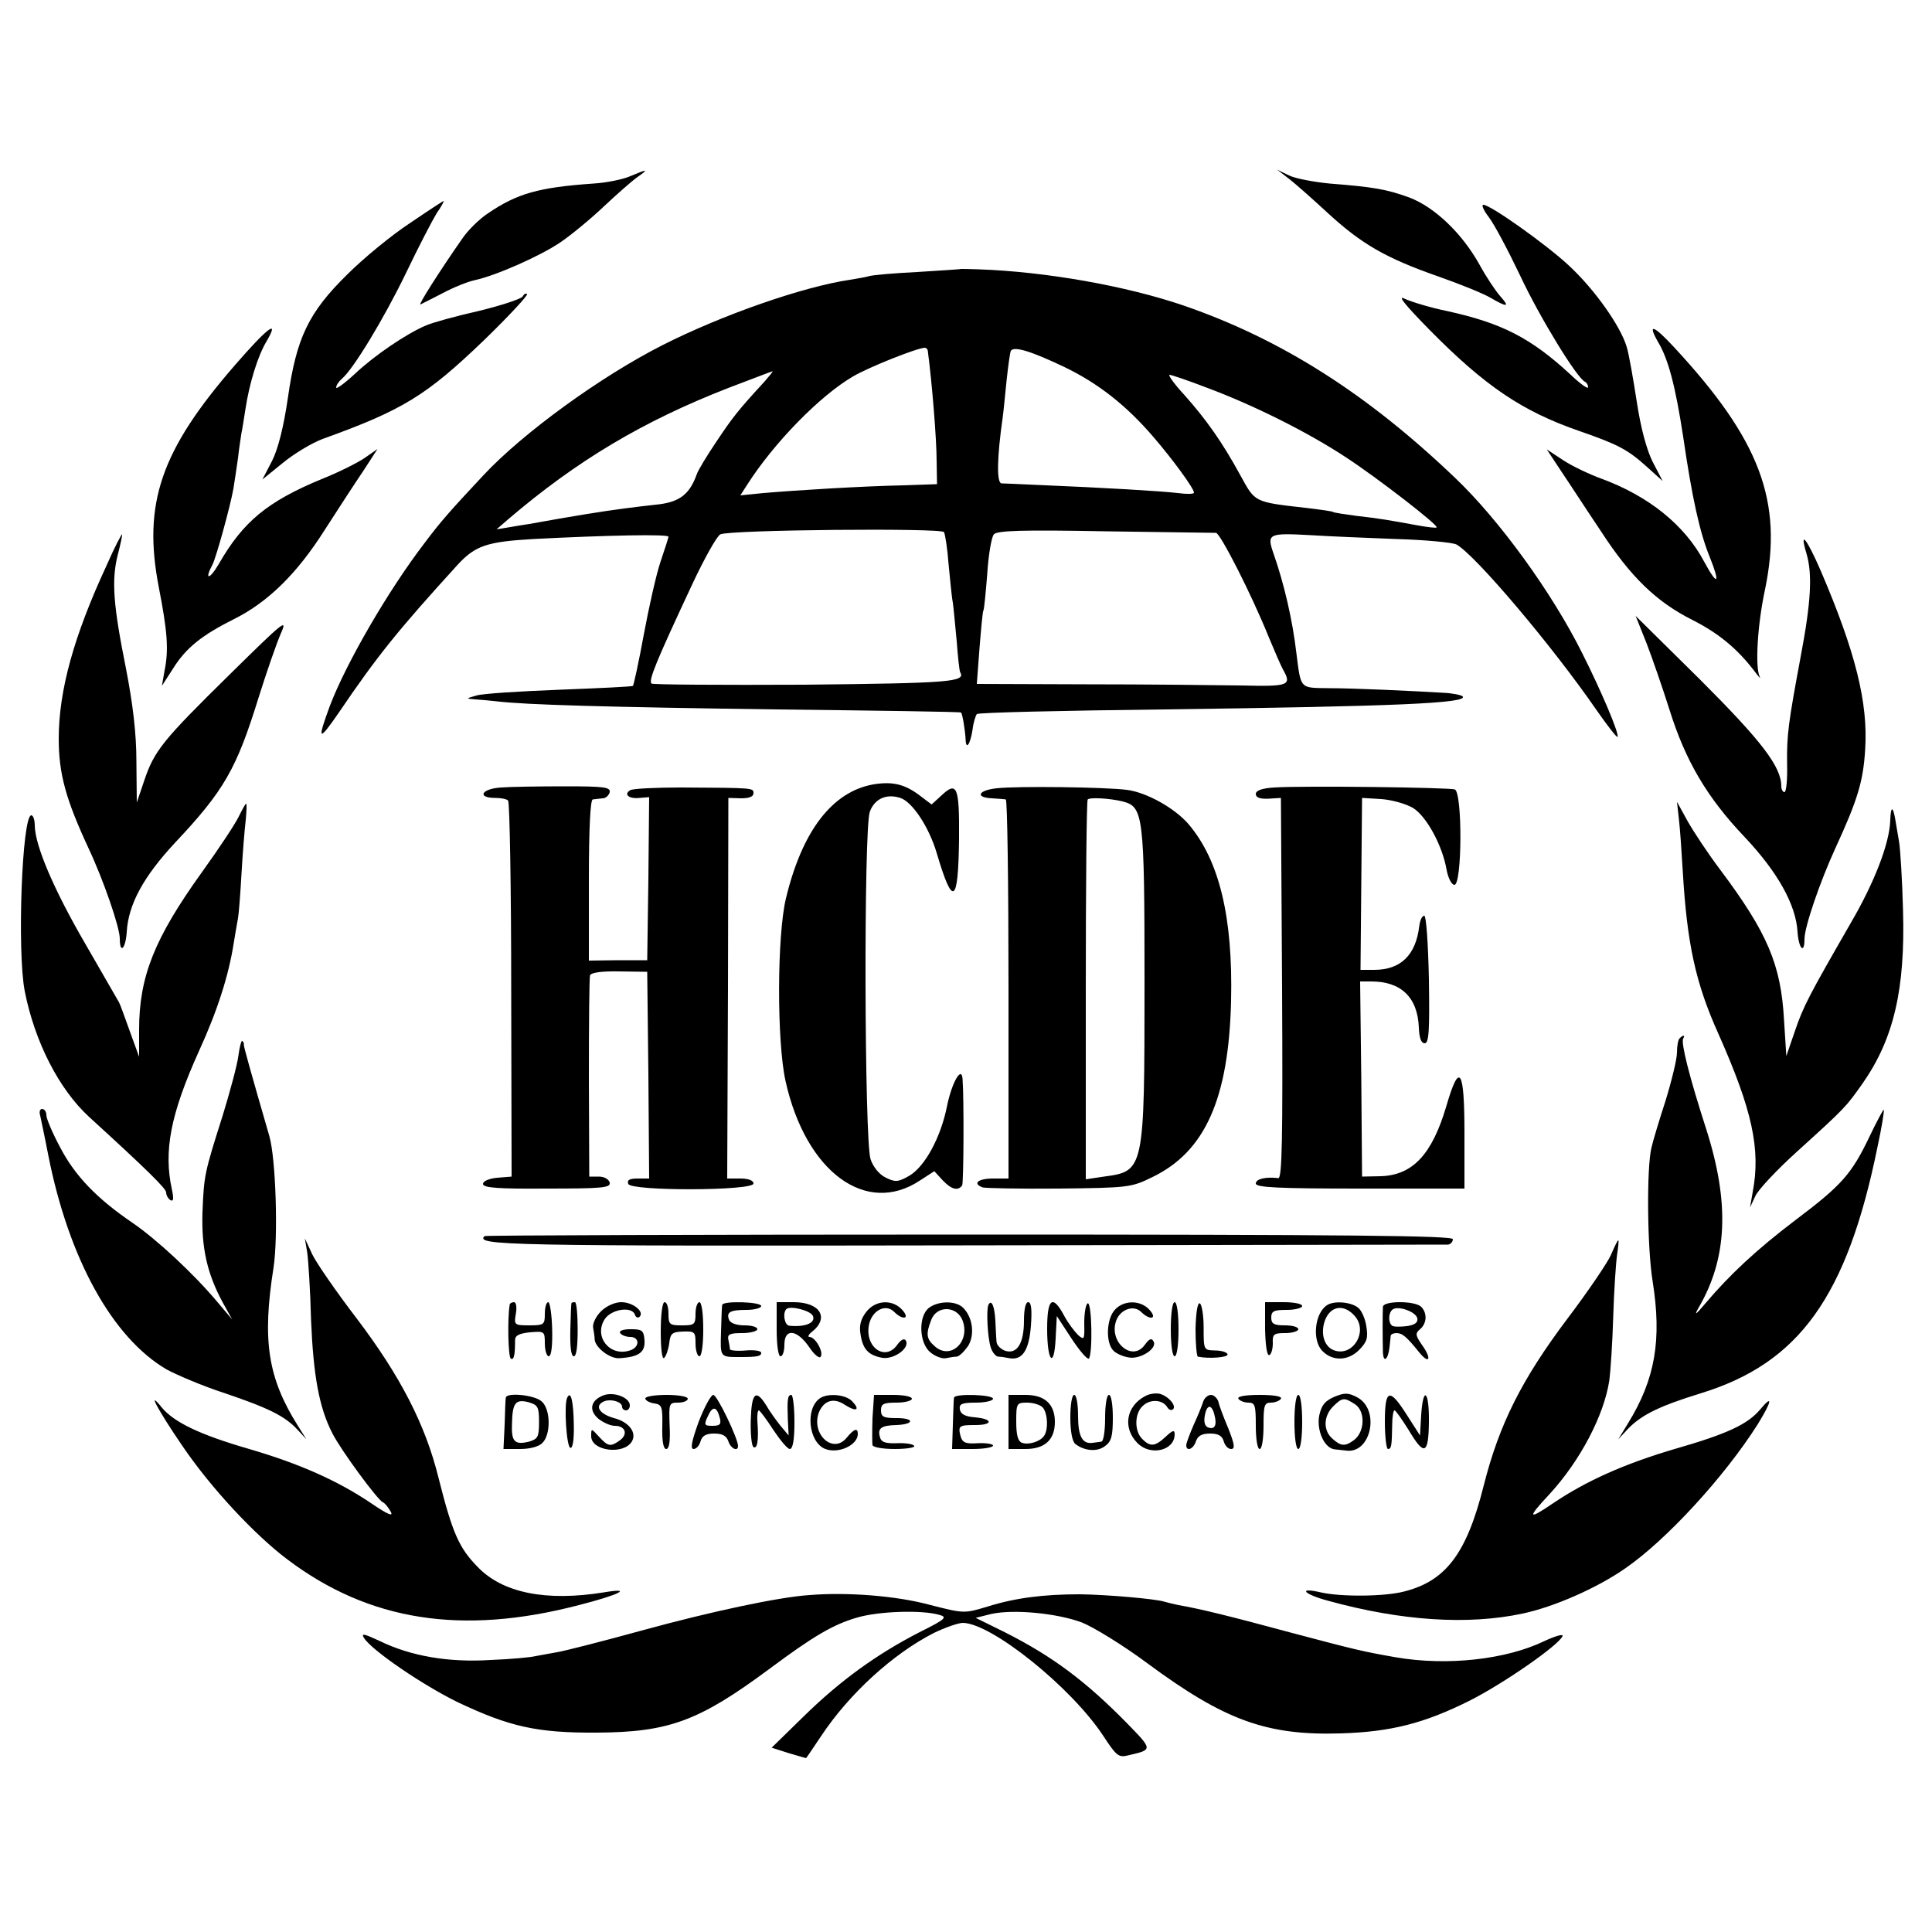 <svg version="1" xmlns="http://www.w3.org/2000/svg" width="666.667" height="666.667" viewBox="0 0 500 500"><path d="M163.1 45.6c-1.8.8-6.1 1.7-9.5 1.9-14.3 1-19.8 2.6-27.3 7.7-2.3 1.5-5.3 4.5-6.7 6.6-6 8.6-11.5 17.3-10.8 17 .4-.2 3-1.5 5.7-2.9 2.8-1.5 6.5-3 8.4-3.4 5.5-1.2 16.8-6.2 22-9.7 2.7-1.8 7.8-6 11.3-9.3 3.5-3.3 7.5-6.8 8.8-7.7 3-2.1 2.6-2.1-1.9-.2zM333.5 46.2c1.7 1.3 6.2 5.3 10.1 8.9 8.8 8.1 15.1 11.7 28.5 16.4 5.7 2 11.9 4.5 13.7 5.6 4.3 2.5 5 2.4 2.5-.4-1.1-1.2-3.6-4.9-5.4-8.2-4.5-8.1-11.6-14.9-18.2-17.4-5.8-2.1-9.1-2.7-20.6-3.6-4.1-.4-8.9-1.3-10.5-2.1l-3.1-1.5 3 2.3z"/><path d="M106 57.8c-4.7 3.1-11.9 9-16.1 13.2-10.1 9.9-13.2 16.5-15.4 32-1.1 7.5-2.5 13.1-4.1 16.3l-2.5 4.8 5.3-4.3c2.9-2.4 7.6-5.2 10.3-6.2 20.8-7.5 26.8-11.2 41.7-25.5 6.5-6.3 11.5-11.7 11.2-12-.3-.3-.8 0-1.2.7-.5.6-5.6 2.3-11.4 3.7-5.8 1.3-11.9 3-13.5 3.7-5.2 2.2-13.4 7.8-18.4 12.5-2.7 2.5-4.9 4.1-4.9 3.6 0-.6.7-1.6 1.5-2.3 2.9-2.4 10.9-15.6 16.6-27.4 3.2-6.7 6.8-13.6 7.9-15.4 1.2-1.7 2-3.2 1.8-3.2-.1 0-4.1 2.6-8.8 5.8zM385.3 56.2c1.4 1.8 5 8.6 8.1 15.1 5.1 10.9 14.8 26.7 16.8 27.5.4.2.8.8.8 1.4 0 .6-2.1-.9-4.7-3.4-10.1-9.3-17.6-13.2-31.8-16.3-4.4-.9-9.3-2.4-11-3.2-2-1 .2 1.7 6.5 8.1 14.3 14.5 23.9 21 38.6 26.1 10.1 3.5 12.6 4.8 17.6 9.3l4.1 3.7-2.6-5c-1.6-3.2-3.1-8.9-4.1-15.5-.9-5.8-2-12.2-2.6-14.2-1.6-5.4-8.3-14.9-15-21.1-5.9-5.5-20.3-15.7-22.1-15.7-.6 0 .1 1.5 1.4 3.2zM248.7 69.6c-.1.1-5.2.4-11.4.8-6.1.3-11.8.8-12.5 1.1-.7.2-2.9.6-4.8.9-12.2 1.8-33.1 9.1-48.5 16.9-16 8.1-36.1 22.7-46.3 33.6-8.7 9.3-11.1 12-15.3 17.6-9.5 12.4-20.3 31.1-24.5 42.1-3.4 9.2-3 9.5 2.3 1.8 9.9-14.6 15.3-21.3 30.7-38.2 4.6-5 7.6-6 19.6-6.7 19.3-1 35-1.3 35-.6 0 .3-1 3.3-2.1 6.6s-3 11.8-4.3 18.8c-1.3 7.1-2.6 13-2.8 13.2-.1.2-8.7.6-19 1s-20 1-21.5 1.5c-2.8.8-2.8.8-.3 1 1.4.1 3.9.3 5.5.5 7.4.9 28.5 1.5 72.5 2.1 26.1.3 47.6.6 47.7.8.4.3 1.1 4.8 1.2 7 .1 2.8 1.2 1.3 1.8-2.6.2-1.8.8-3.6 1.1-4 .4-.4 22.1-.9 48.2-1.2 60.3-.8 79.3-1.6 77.5-3.4-.3-.3-2.5-.8-4.8-.9-8.3-.5-23.3-1.2-29.9-1.2-7.5-.1-7.1.3-8.3-9.1-1-8.6-3.2-18-5.9-25.7-1.8-5.2-1.4-5.4 9.6-4.8 4.6.3 14.5.7 22.1 1 7.5.2 14.6.9 15.6 1.4 4.8 2.6 24.8 26.2 36.3 42.9 2.8 4 5.2 7.1 5.4 6.9.6-.6-4.3-12.1-9.1-21.6-7.8-15.7-21.6-34.7-33-45.5-22.7-21.7-44.9-35.8-70.1-44.5-14.9-5.1-35.7-8.8-53.2-9.4-2.4-.1-4.4-.1-4.5-.1zm-8.6 21.1c1.1 8.2 2.3 23 2.3 28.7l.1 5.9-8.6.3c-10.5.2-28.3 1.3-36.3 2l-6 .6 1.8-2.8c6.9-10.8 18.8-23 27.4-28 4.1-2.4 16.4-7.3 18.5-7.4.4 0 .7.3.8.7zm35.4 4.3c8.7 4.2 16 9.9 23.1 18.2 4.9 5.7 10.4 13.2 10.4 14.3 0 .4-1.9.4-4.2.1-4.1-.5-19.3-1.4-36.3-2.1-4.4-.2-8.6-.4-9.3-.4-1.3-.1-1.2-6.6.3-17.1.2-1.4.6-5.6 1-9.5.4-3.8.9-7.3 1.1-7.7.8-1.3 5.3.1 13.9 4.2zm-77.6 3.7c-6.9 7.5-8.3 9.3-12.5 15.6-2.5 3.7-4.8 7.5-5.1 8.5-1.8 5-4.3 7-9.6 7.7-2.8.3-7 .8-9.2 1.1-5.4.7-13.5 2-24.5 4-1.4.2-3.8.6-5.5.9l-3 .5 3-2.6c17.8-15.2 34.9-25.4 57-34 6.1-2.3 11.2-4.3 11.4-4.3.3-.1-.7 1.1-2 2.6zm114.6 1.7c11.8 4.4 25.9 11.4 35.9 18 8.1 5.3 24 17.6 23.4 18.1-.2.2-2.6-.1-5.3-.6-7.1-1.3-9.3-1.7-15.5-2.4-3-.4-5.7-.8-6-1-.3-.2-3.2-.6-6.5-1-14.1-1.6-13.6-1.4-17.5-8.5-4.7-8.6-8.8-14.4-14.5-20.8-2.6-2.8-4.3-5.2-3.8-5.2.4 0 4.9 1.5 9.8 3.4zm-68.2 37.3c.3.5.9 4.3 1.2 8.4.4 4 .8 8.5 1.1 9.9.2 1.4.6 5.9 1 10 .3 4.1.7 7.7.9 8 1.5 2.5-2.9 2.8-40.2 3.2-21.5.1-39.4 0-39.7-.3-.8-.8 1.1-5.5 10.7-26 3-6.4 6.2-12.1 7.1-12.6 2.1-1.2 57.2-1.7 57.9-.6zm70.4.2c1.1.1 9.1 15.7 13.7 27.1 1.5 3.6 3.1 7.3 3.6 8.2 2.4 4.2 1.6 4.5-10.7 4.2-6.5-.1-24.6-.3-40.1-.3l-28.4-.1.7-9.3c.4-5 .8-9.4 1-9.7.2-.3.6-4.5 1-9.5.3-4.9 1.1-9.5 1.7-10.2.8-1 7.5-1.2 28.7-.8 15.2.2 28.1.4 28.8.4z"/><path d="M60.8 94.5c-19.2 22.1-23.9 35.8-19.7 57.5 2.2 11.3 2.6 16.1 1.5 21.5l-.7 4 2.9-4.5c3.3-5.3 7.4-8.6 15.8-12.8 8.8-4.4 16.3-11.8 23.4-23 3.4-5.3 7.9-12.2 10-15.3l3.7-5.7-3.3 2.3c-1.9 1.3-6.9 3.8-11.2 5.5-14 5.8-20.3 11-26.6 22-2.4 4.1-3.8 4.2-1.6.1 1-2 4.6-15.1 5.4-19.6.3-1.7.8-5.3 1.2-8 .3-2.8.8-5.7.9-6.5.2-.8.6-3.5 1-6 1-6.7 3.2-13.9 5.5-17.7 3.5-6 .2-3.5-8.2 6.2zM429.1 88.5c2.7 4.5 4.5 11.5 6.5 24.5 2.3 15.8 4.3 24.9 6.9 31.2 2.8 7 2 7.6-1.5 1.1-5-9.4-14.3-16.9-26.5-21.4-3.3-1.2-7.9-3.4-10.1-4.9l-4.1-2.7 3.7 5.6c2.1 3.1 6.7 10.2 10.4 15.7 7.6 11.7 14.3 18.2 23.7 22.9 6.7 3.4 11.5 7.4 15.8 13 1.2 1.6 1.9 2.4 1.5 1.6-1.2-2.4-.6-13.4 1.4-22.6 4.7-22.8-1.3-38.7-23.7-62.8-5.2-5.6-6.8-6.1-4-1.2z"/><path d="M27.6 146.3c-8.5 18.3-12.4 32.4-12.4 44.9 0 9 1.8 15.6 7.7 28.3 3.9 8.3 8.1 20.5 8.1 23.4 0 4.1 1.5 2.7 1.8-1.7.4-7.1 4.3-14.3 12.5-23.1C58 204.6 61.2 199 66.9 180.6c2.1-6.7 4.7-14.2 5.8-16.7 1.8-4 .7-3.1-13.2 10.6-17.4 17.1-19.6 19.8-22.2 27.6l-1.9 5.6-.1-10.6c0-7.3-.9-14.8-2.7-24.1-3.3-16.4-3.8-22.9-2.1-29.5.7-2.7 1.2-5.1 1.1-5.2-.1-.2-2 3.4-4 8zM467.5 143.2c1.6 5.4 1.2 12.6-1.5 26.8-3.2 17.2-3.6 20.2-3.5 27.7.1 4-.2 7.3-.7 7.3-.4 0-.8-.7-.8-1.5 0-5.1-5.1-11.7-21-27.6l-16.7-16.5 2.8 7c1.5 3.9 4.2 11.7 6 17.4 4.1 13.1 9.7 22.6 19.3 32.7 8.6 9.1 13.4 17.6 13.8 24.7.3 4.3 1.8 5.9 1.8 1.8 0-3.1 4-14.8 8-23.5 5.7-12.4 7.2-17.2 7.7-25.5.8-12.1-2.5-25.3-11.5-46.3-3.6-8.3-5.6-10.8-3.7-4.5zM226 203c-10.6 1.9-18.4 12-22.6 29.5-2.3 9.5-2.4 36.9-.1 47.3 5.2 23.4 20.8 35 34.8 25.7l3.7-2.4 2.2 2.4c2.2 2.3 3.9 2.8 5 1.3.4-.5.5-22.8.1-27.7-.3-3.3-2.8 1.2-4 7.1-1.6 8.1-5.7 15.7-9.8 18.1-2.8 1.6-3.6 1.7-6 .5-1.7-.8-3.3-2.7-4-4.8-1.6-4.7-1.8-85.3-.2-89.9 1.2-3.3 4.2-4.8 7.9-3.6 3.1 1 7.4 7.5 9.4 14.2 4.2 14.2 5.6 13.4 5.8-3.7.1-13.5-.5-15-4.7-11l-2.4 2.2-3.3-2.5c-3.8-2.8-6.9-3.5-11.8-2.7zM129.7 203.8c-5.1.3-6.4 2.7-1.5 2.7 1.5 0 3 .3 3.3.7.4.4.8 22.5.8 49l.1 48.3-3.7.3c-2.2.2-3.7.9-3.7 1.6 0 1 3.8 1.3 16.5 1.2 14.3 0 16.5-.2 16.3-1.5-.2-.9-1.4-1.6-2.8-1.6h-2.5l-.1-25.5c0-14 .1-26 .3-26.6.3-.7 3.1-1.1 7.6-1l7.2.1.3 26.7.2 26.8h-3c-2.1 0-2.8.4-2.4 1.4.7 1.9 32.4 1.8 32.4-.1 0-.8-1.3-1.3-3.4-1.3h-3.4l.2-49.3.1-49.2 3.3.1c2 0 3.2-.4 3.2-1.3 0-1.4.2-1.4-18.7-1.5-6.7 0-12.6.3-13.2.7-1.8 1.1-.3 2.3 2.4 2l2.5-.2-.2 21.1-.3 21.1h-7.6l-7.5.1v-20.8c0-13.8.4-20.8 1-20.9.6-.1 1.8-.2 2.6-.3.8 0 1.6-.8 1.8-1.6.2-1.3-1.6-1.5-11.5-1.5-6.5 0-14 .1-16.6.3zM258 204c-4.9.5-5.7 2.4-1.3 2.6 1.6.1 3.1.2 3.6.3.4.1.7 22.1.7 49.1v49h-4c-3.9 0-5.4 1.3-2.7 2.3.7.2 9.6.4 19.8.3 18.1-.2 18.7-.3 24.2-3 13.6-6.6 19.7-20.3 20.3-45.6.5-21.5-3-36.3-11-45.7-3.5-4.1-10.9-8.3-16.1-8.9-5.6-.7-28.1-1-33.5-.4zm32.5 3.4c5.4 1.4 5.7 3.2 5.7 47.1 0 48.5-.1 48.6-10.5 50l-4.7.7v-49c0-26.9.2-49.1.5-49.3.6-.6 5.7-.3 9 .5zM329.8 203.8c-3.3.2-4.8.8-4.8 1.7 0 .9 1.1 1.3 3.3 1.2l3.2-.2.3 49.3c.2 39.2 0 49.3-1 49.1-3.2-.4-5.8.2-5.8 1.4 0 1 5.6 1.3 27 1.3h27v-14.3c0-16.8-1.3-18.7-4.7-7-3.7 12.5-8.7 17.8-16.9 18.1l-4.9.1-.2-25.3-.3-25.2h2.9c7.7 0 12 4.1 12.3 12 .1 2.6.6 4 1.5 4 1.1 0 1.3-3.1 1.1-16.5-.2-9.5-.7-16.5-1.2-16.5-.6 0-1.1 1.2-1.3 2.7-.9 7.5-4.8 11.3-11.7 11.3h-3.5l.2-22.3.2-22.2 5 .3c2.7.2 6.3 1.2 8.2 2.3 3.5 2.2 7.6 9.7 8.7 16.1.4 2.1 1.3 3.8 2 3.8 2 0 2.1-23.9.1-24.7-1.6-.5-39.1-1-46.7-.5z"/><path d="M61.8 211.3c-.9 1.9-5.2 8.4-9.6 14.5C40 242.8 36 252.7 36 266.5v7l-2.4-6.6c-1.3-3.6-2.5-7-2.8-7.5-.3-.5-4.2-7.3-8.7-15.1-8.2-14.1-13-25.4-13.1-30.6 0-1.5-.4-2.7-.9-2.7-2.4 0-3.7 35.2-1.7 45.5C9 269.7 15.3 281.9 23 289c14.9 13.6 20 18.6 20 19.6 0 .7.5 1.6 1.1 2 .8.4.9-.3.4-2.7-2.2-10-.4-19.5 7-35.9 4.8-10.5 7.7-19.6 9-28 .4-2.5.9-5.3 1.1-6.4.2-1 .6-6.2.9-11.5.3-5.3.8-11.5 1.1-13.9.2-2.3.3-4.2.1-4.2-.2 0-1 1.5-1.9 3.3zM434.5 212c.3 2.5.7 8.5 1 13.5 1.1 18.7 3.3 28.9 9.2 42 8.8 19.8 11 29.9 8.9 41l-.7 4 1.4-3c.8-1.7 5.6-6.8 10.8-11.5 12.7-11.5 12.6-11.5 17-17.7 8-11.5 11-24.3 10.4-44.8-.2-7.7-.7-15.6-1-17.5-.3-1.9-.8-4.6-1-5.9-.6-3.6-1.2-3.5-1.3.2-.2 6-4.1 16.1-10.3 26.7-10.7 18.6-12.2 21.4-14.4 27.9l-2.2 6.4-.6-9.4c-.8-14.3-4.3-22.5-16.5-38.8-3.1-4.1-6.8-9.7-8.4-12.5l-2.8-5.1.5 4.5z"/><path d="M434.7 268.7c-.4.3-.7 2-.7 3.7 0 1.7-1.4 7.4-3 12.6-1.7 5.2-3.3 10.6-3.6 12-1.3 5.3-1.1 26.1.3 34.6 2.4 15.1.7 25.3-6.4 36.8l-2.5 4.1 2.6-2.8c3.5-3.6 8.3-5.9 18.7-9.1 25.5-7.8 37.9-25 45.8-63.8 1.1-5.1 1.8-9.4 1.6-9.6-.1-.1-1.8 3-3.7 7-4.6 9.6-7.1 12.5-19.2 21.6-10 7.6-17 14.1-23.4 21.7-2.3 2.7-2.8 3.1-1.7 1.1 7.6-12.9 8.2-27.3 2-46.6-4.3-13.3-6.5-22.1-5.9-23.2.6-1 0-1-.9-.1zM61.7 273.2c-.3 2.4-2.2 9.4-4.1 15.6-4.7 14.8-4.8 15.3-5.2 24.9-.3 9.2 1.2 15.9 5.2 23.3l2.5 4.5-3.8-4.5c-6.1-7.3-15.9-16.4-22.1-20.6-9.1-6.2-14.8-12.1-18.6-19.4-2-3.7-3.6-7.5-3.6-8.4 0-.9-.5-1.6-1.1-1.6-.6 0-.8.8-.5 1.7.2 1 1.2 5.6 2.1 10.3 5.3 26.8 16.6 47.2 30.6 55.4 2.6 1.4 9.1 4.2 14.6 6 11.9 4 16 6.1 19.2 9.5l2.4 2.6-2.2-3.5c-7.8-12.4-9.3-22.1-6.3-41 1.2-8 .6-28.1-1.1-34-5.1-17.6-6.6-23.1-6.6-23.6.1-.3-.1-.8-.4-1-.2-.3-.7 1.5-1 3.8zM125.4 319.9c-2.4 2.4 5.1 2.6 123.8 2.4 68.4-.1 124.9-.2 125.6-.2.6-.1 1.2-.7 1.2-1.4 0-.9-25.6-1.2-125.1-1.2-68.8 0-125.3.2-125.5.4z"/><path d="M79.5 324.1c.3 2 .8 9.8 1 17.5.6 14.5 2.1 22.7 5.5 29.3 2.2 4.4 11.8 17.4 13.1 17.9.5.2 1.4 1.3 2 2.4.8 1.4-.7.8-5.1-2.2-8.6-5.8-18.5-10.2-31.5-14-12.8-3.7-19.4-6.9-22.6-10.7-4.1-5.1-1 .7 5.3 9.9 7.4 10.9 18.7 23 27.2 29.4 21.1 15.9 45.1 19.7 75.4 11.8 10.6-2.7 14.2-4.6 6.5-3.3-14.9 2.4-26.2.2-32.7-6.6-4.8-4.9-6.5-8.7-10.1-23-3.4-13.8-9.9-26.4-21.2-41.3-5.2-6.8-10.4-14.3-11.5-16.6l-1.9-4.1.6 3.6zM416.9 324.8c-.9 2-5.9 9.4-11.2 16.4-11.9 15.8-17.7 27.4-21.7 43.2-4.4 17.6-9.8 24.8-20.7 27.5-5 1.3-16.3 1.4-21.5.2-6.1-1.4-4.4.5 2 2.2 18.9 5.2 36.1 6.3 50.2 3.3 8.1-1.7 19.3-6.6 26.6-11.7 10.6-7.3 25.6-23.6 34.3-37.3 3.7-6 4-7.9.6-3.8-3.2 3.8-8.5 6.3-22.1 10.2-12.9 3.8-22.8 8.2-31.4 14-6.6 4.5-6.9 4-1-2.3 7.9-8.6 14.1-20.3 15.5-29.5.3-2.3.8-9.6 1-16.4.2-6.8.7-14 1-16.1.3-2 .5-3.7.3-3.7s-1 1.7-1.9 3.8zM131.9 337.7c-.6 3.6-.4 13.5.3 13.9.8.5 1.1-.9 1.1-4.8 0-1.2 1.1-1.7 3.8-2 3.8-.3 3.9-.3 3.9 2.9 0 1.8.5 3.3 1 3.3.7 0 1-2.7.9-7-.1-3.9-.6-7-1-7-.5 0-.9 1.3-.9 3 0 2.8-.2 3-4 3-3.9 0-4-.1-3.5-3 .3-1.7.1-3-.5-3-.5 0-1.1.3-1.1.7zM147.9 337.2c-.1.2-.2 3.3-.3 7-.1 4.4.2 6.8.9 6.8s1-2.6 1-7c0-3.8-.3-7-.7-7-.5 0-.8.1-.9.2zM155.5 339.4c-1.3 1.3-2.2 3.2-2 4.2.2 1.1.4 2.4.4 3.1.2 2.1 4 5 6.4 4.8 5-.3 6.7-1.5 6.5-4.6-.2-2.6-.6-2.9-3.6-2.9-1.9 0-3.1.4-2.7 1 .3.5 1.5 1 2.6 1 2.5 0 2.5 2.7-.1 3.5-5.2 1.7-9.4-3.6-6.5-8.1 1.7-2.6 7-3.4 7.8-1.2.2.7.8 1 1.2.6 1.4-1.3-1.7-3.8-4.7-3.8-1.7 0-3.9 1-5.3 2.4zM171 344.7c0 4.7.4 7.3.9 6.7.5-.5 1.1-2.2 1.3-3.8.3-2.5.7-2.9 3.6-3 3-.1 3.2.1 3.2 3.1 0 1.8.5 3.3 1 3.3.6 0 1-3 1-7s-.4-7-1-7c-.5 0-1 1.3-1 3 0 2.8-.3 3-3.5 3s-3.5-.2-3.5-3c0-1.7-.4-3-1-3s-1 3.2-1 7.7zM186.9 337.7c-.1.5-.2 3.6-.3 7-.2 6.6-.3 6.5 4.9 6.5 4.5 0 5.5-.2 5.5-1.1 0-.5-1.8-.8-4-.6-2.2.2-4 0-4.1-.3 0-.4-.2-1.5-.4-2.5-.3-1.4.4-1.7 3.6-1.7 2.1 0 3.9-.5 3.9-1 0-.6-1.5-1-3.4-1-2 0-3.6-.6-3.9-1.4-.8-2 .2-2.6 4.5-2.6 2.1 0 3.8-.5 3.8-1 0-1.1-9.9-1.4-10.1-.3zM201 344c0 4 .4 7 1 7s1-1.4 1-3c0-4.3 3.2-4 6.4.6 1.3 2 2.7 3.1 3 2.5.8-1.2-1.4-5.1-2.9-5.1-.5 0-.3-.6.6-1.3 4.6-3.6 2.2-7.7-4.7-7.7H201v7zm9.4-3.4c.7 1.8-2.1 2.9-6.1 2.5-1.3-.1-1.8-3.3-.8-4.3s6.4.4 6.9 1.8zM224.2 339.5c-1.4 1.8-1.9 3.5-1.5 5.8.6 3.9 2 5.4 5.6 6.1 3.1.5 7.3-2.6 6.1-4.5-.4-.6-1.2-.2-2.1 1-3.1 4.6-8.6.8-7.4-5.1.8-3.7 4.3-5.5 6.5-3.3 2.3 2.3 4.2 1.8 2.1-.5-2.5-2.8-6.9-2.6-9.3.5zM240.5 338.4c-2.9 2.1-2.7 9.2.3 11.6 1.2 1 3 1.7 4 1.5.9-.2 2.2-.4 2.8-.4.7-.1 1.9-1.3 2.9-2.7 1.8-2.8 1.3-7.4-1.2-9.9-1.8-1.9-6.3-1.9-8.8-.1zm8.6 3.3c2.1 5.5-3.1 10.4-7.2 6.7-2.2-1.9-2.3-3.2-.9-6.8 1.4-3.8 6.6-3.7 8.1.1zM255.8 337.7c-.6 1.3-.2 8.6.6 11 .4 1.3 1.3 2.3 1.9 2.4.7 0 2 .2 2.9.4 3.4.6 5.1-2 5.6-8.4.3-4.1.1-6.1-.7-6.1-.7 0-1.1 1.9-1.1 4.8 0 5.9-1.8 8.7-4.8 7.8-1.2-.4-2.3-1.5-2.3-2.4-.1-.9-.2-3.4-.3-5.4-.2-3.7-1-5.7-1.8-4.1zM271 343.9c0 8.5 1.8 10.5 2.2 2.5l.3-5.8 3.8 5.8c2.1 3.2 4.1 5.5 4.5 5.2 1-1.1.8-14.6-.3-14.3-.5.2-.9 2.5-.9 5.1.1 4.3 0 4.5-1.6 3.1-.9-.9-2.6-3.1-3.6-5-3-5.6-4.4-4.5-4.4 3.4zM288.5 339c-2.2 2.4-2.4 8.6-.3 10.6.7.7 2.5 1.5 3.9 1.7 3 .6 7.6-2.4 6.4-4.2-.5-.9-1.1-.6-2.2.9-3.2 4.6-9.5-.7-7.4-6.3 1.1-2.9 4.6-4.1 6.5-2.1 2.3 2.2 4.2 1.7 2.1-.6-2.3-2.6-6.7-2.6-9 0zM303 344c0 4 .4 7 1 7s1-3 1-7-.4-7-1-7-1 3-1 7zM309.4 344c0 3.8.3 7 .6 7.1 2.9.6 7.9.2 7.7-.6-.2-.6-1.7-1-3.3-1-2.9-.1-2.9-.1-2.9-6 0-3.2-.5-6-1-6.2-.6-.2-1 2.5-1.1 6.7zM327.4 344c.1 4.3.5 6.9 1.1 6.7.5-.2.9-1.6.9-3-.1-2.4.2-2.7 3.2-2.7 1.9 0 3.4-.5 3.4-1 0-.6-1.6-1-3.5-1-2.8 0-3.5-.4-3.5-2 0-1.7.7-2 4-2 2.2 0 4-.5 4-1 0-.6-2.2-1-4.8-1h-4.8v7zM343.4 337.8c-3.2 2.1-3.9 9.2-1.1 11.9 2.6 2.6 6.5 2.5 9.3-.2 2.2-2.2 2.5-3.2 2-6.3-.3-2-1.3-4.3-2.3-4.9-1.9-1.4-6.2-1.7-7.9-.5zm7.4 3c3.1 3.9-.5 10-5.1 8.8-2.9-.7-4.1-4.3-2.8-7.9 1.5-3.9 5.1-4.3 7.9-.9zM357.9 338.2c-.1 1.6-.1 8.3 0 11.7.1 2.9 1.3 2.1 1.7-1.2.1-1.2.3-2.5.3-3 .1-.4.7-.7 1.5-.7 1.5 0 2.6.9 5.9 5 2.6 3.2 3.3 1.7.8-1.8-1.8-2.6-1.9-3.1-.6-4.2 1.8-1.5 1.9-4.2.3-5.8-1.6-1.6-9.8-1.6-9.9 0zm8.9 3c.2 1.1-.7 1.7-2.7 2-1.7.2-3.4.2-3.8-.1-1.1-.8-1-3.4.1-4.2 1.4-1.1 6.1.6 6.4 2.3zM156.2 361.1c-3.4 1.3-3.9 3.9-1.3 6.1 1.3 1 3.1 1.8 4.2 1.8 2.7 0 3.5 2.1 1.4 3.7-2.5 1.8-3.1 1.7-5.5-.9-2-2.2-2-2.2-2-.1 0 3.8 8.3 4.9 10.5 1.4 1.4-2.3-.7-5.1-4.6-6.1-3.9-1.1-5.2-3.3-2.4-4.4 1.8-.6 4.5.2 4.5 1.5 0 .5.5.9 1 .9.6 0 1-.6 1-1.3 0-2-4.1-3.6-6.8-2.6zM296.4 361.3c-5 2.6-5.9 8.3-2 12.2 3.4 3.4 9.6 1.9 9.6-2.3 0-1.2-.5-1.1-2.3.6-2.8 2.6-4 2.7-6.1.6-2.1-2.1-2-6.7.2-8.6 1.9-1.8 5.1-1.6 6.3.4.4.7 1.1.9 1.5.5.9-.9-1.2-3.4-3.5-4-1-.2-2.7 0-3.7.6zM345.3 361.5c-2.5 1.1-3.3 2.2-3.9 4.9-.7 3.9 1.4 8.5 4.1 8.7.8.1 2.1.2 2.8.3 6.5 1 9-10.6 2.9-13.8-2.3-1.2-3.2-1.2-5.9-.1zm5.5 2c2.6 1.9 2.4 7.1-.4 9.2-2.3 1.7-3.4 1.6-5.6-.4-2.4-2.1-2.3-5.8.2-8.3 2.4-2.4 2.9-2.4 5.8-.5zM130.9 361.7c-.1.5-.2 3.6-.3 7l-.3 6.3h4.3c2.5 0 4.9-.6 5.8-1.6 2.2-2.2 2.1-8.7-.2-10.7-1.8-1.7-9.1-2.4-9.3-1zm8.6 6.3c0 3.9-.3 4.4-2.6 5.1-3.7.9-4.6 0-4.4-4.6.1-5.4.9-6.5 4.3-5.6 2.4.7 2.7 1.2 2.7 5.1zM146.8 361.7c-.9 1.7-.2 12.7.8 13 .6.2 1-2 .9-6.1-.1-6.1-.8-8.8-1.7-6.9zM167 361.9c0 .5 1 1.1 2.3 1.3 2 .3 2.2.8 2.1 6-.1 3.8.3 5.8 1 5.8.8 0 1.1-2 .9-6-.2-5.8-.2-6 2.2-6 1.4 0 2.5-.5 2.5-1 0-.6-2.5-1-5.5-1s-5.5.4-5.5.9zM180.8 368c-1.8 5-2.2 7-1.3 7 .7 0 1.5-.9 1.8-2 .4-1.4 1.4-2 3.5-2 2.2 0 3.2.6 3.7 2 .6 1.9 2.5 2.8 2.5 1.2 0-1.9-5.4-13.2-6.4-13.2-.6 0-2.3 3.1-3.8 7zm5.5-1c.4 1.6 0 2-1.9 2-2.1 0-2.3-.2-1.2-2.5 1.2-2.7 2.3-2.6 3.1.5zM194.3 367.5c-.1 3.5.2 6.7.7 7 1 .6 1.4-1.8 1-6.8-.1-1.5.1-2.7.4-2.7.2 0 1.9 2.2 3.7 5 1.8 2.7 3.7 5 4.3 5 .8 0 1.2-2.5 1.2-7 0-3.9-.4-7-.8-7-1 0-1.1 1.3-.9 6.5l.2 4-2.1-2.5c-1.1-1.4-2.8-3.7-3.7-5.3-2.7-4.3-3.8-3.3-4 3.8zM212.3 361.8c-4 2.6-3.1 11.5 1.3 13.2 3.4 1.3 8.4-1 8.4-3.9 0-1.7-1-1.3-2.9 1-3.5 4.3-9.2-.9-7.2-6.5 1.3-3.2 3.9-4 6.8-2 3 1.9 4 1.3 1.8-1-1.7-1.7-6.1-2.1-8.2-.8zM225.8 367c-.1 3.3-.1 6.5 0 7 .2.6 2.8 1 5.8 1 3.1 0 5.3-.4 5-.8-.3-.5-2.3-.8-4.5-.7-3.1.1-4.1-.3-4.4-1.7-.6-2.2.4-2.9 4.3-3 4.7-.2 4.7-1.8.1-1.8-3.4 0-4.1-.3-4.1-2s.7-2 4-2c2.2 0 4-.5 4-1 0-.6-2.2-1-4.9-1h-4.9l-.4 6zM246.9 361.7c-.1.5-.2 3.6-.3 7l-.2 6.3h5.3c2.9 0 5.3-.4 5.3-.9 0-.4-1.8-.7-3.9-.6-3.2.2-4-.1-4.5-1.8-.7-2.7-.4-2.9 3.8-2.9 4.7 0 4.6-1.6-.1-2-2.5-.2-3.7-.8-3.9-2.1-.2-1.4.6-1.7 4.2-1.7 2.4 0 4.4-.5 4.4-1 0-1.1-9.9-1.4-10.1-.3zM261 368v7h4.4c5 0 7.6-2.4 7.6-7s-2.6-7-7.6-7H261v7zm8.8-3.8c1.3 1.3 1.6 5.7.4 7.4-1 1.5-4 2.4-5.7 1.8-1.1-.4-1.5-2.1-1.5-5.5 0-4.7.1-4.9 2.8-4.9 1.5 0 3.3.5 4 1.2zM277 366.9c0 3.5.5 6.2 1.3 6.8 2.3 1.8 5.6 2.1 7.6.6 1.7-1.2 2.1-2.5 2.1-7.4 0-3.3-.4-5.9-1-5.9s-1 2.7-1 6-.4 6.1-1 6.1c-.5.1-1.6.2-2.2.3-2.7.4-3.8-1.7-3.8-7 0-3-.4-5.4-1-5.4s-1 2.6-1 5.9zM311.4 362.7c-.3 1-1.4 3.7-2.5 6.1-1 2.3-1.9 4.7-1.9 5.2 0 1.8 1.9 1 2.5-1 .5-1.4 1.5-2 3.7-2 2.1 0 3.1.6 3.5 2 .3 1.1 1.1 2 1.9 2 1.1 0 .9-1.2-.7-5.3-1.2-2.8-2.4-6-2.6-7-.3-.9-1.2-1.7-1.9-1.7-.8 0-1.7.8-2 1.7zm2.9 3.5c.7 2.6.1 3.9-1.7 3.2-.8-.3-1.1-1.5-.8-3 .5-3 1.8-3.1 2.5-.2zM320.5 362c.3.5 1.5 1 2.6 1 1.7 0 1.9.7 1.9 6 0 3.3.4 6 1 6s1-2.7 1-6c0-5.3.2-6 1.9-6 1.1 0 2.3-.5 2.6-1 .4-.6-1.7-1-5.5-1s-5.9.4-5.5 1zM335 368c0 4 .4 7 1 7s1-3 1-7-.4-7-1-7-1 3-1 7z"/><path d="M358.4 368c0 3.8.4 7 .8 7 .9 0 1-.8 1.1-6.3 0-2 .3-3.7.6-3.7s1.9 2.3 3.6 5c4.1 6.9 5.2 6.5 5.3-2 .1-8.1-1.5-9.5-2-1.8l-.3 5.3-3.4-5.3c-4.5-7.1-5.7-6.8-5.7 1.8zM209.5 412.8c-7.8.5-25.3 4.2-43.5 9.2-10.2 2.8-20 5.3-21.9 5.6-1.8.3-4.3.8-5.5 1-1.1.3-6.4.8-11.6 1-10.9.7-20.7-1-28.7-4.9-4.1-1.9-4.9-2.1-4.1-.8 2 3.2 15.2 12.2 24.2 16.6 13.5 6.4 20.6 8 36.1 7.9 18.6-.1 26.4-3 44.5-16.4 11.4-8.5 16.6-11.6 22.9-13.4 5.5-1.6 16.5-2 21.1-.7 2.3.6 1.8 1.1-5 4.5-11.1 5.7-20.5 12.5-29.9 21.7l-8.4 8.2 4.4 1.4c2.4.7 4.4 1.3 4.5 1.3.1 0 1.8-2.6 3.9-5.7 7.3-11 18.6-21.3 29.2-26.7 2.9-1.4 6.3-2.6 7.5-2.6 7.4.1 28 16.6 36.3 29.2 3.4 5.2 4 5.7 6.4 5.1 6.5-1.5 6.5-1.4-.2-8.3-10.6-10.8-19.2-17.3-31.7-23.6l-7.5-3.7 4-1c5.8-1.3 17.1-.2 23.5 2.2 3 1.2 10.7 5.9 17 10.6 19.9 14.7 30.8 18.7 50 18.1 13-.4 21.6-2.6 33.4-8.5 8.7-4.4 23-14.3 24-16.7.2-.6-1.9 0-4.7 1.3-9.9 4.8-25.2 6.5-38.5 4.2-8.6-1.5-10.6-2-27.2-6.4-15.9-4.3-23.7-6.2-29-7.1-1.4-.3-3.1-.7-3.7-.9-2.2-.7-14.5-1.8-21.8-1.9-9.3 0-16.7.9-24 3.2-6 1.8-6 1.8-15-.5-8.5-2.3-21.2-3.3-31-2.5z"/></svg>